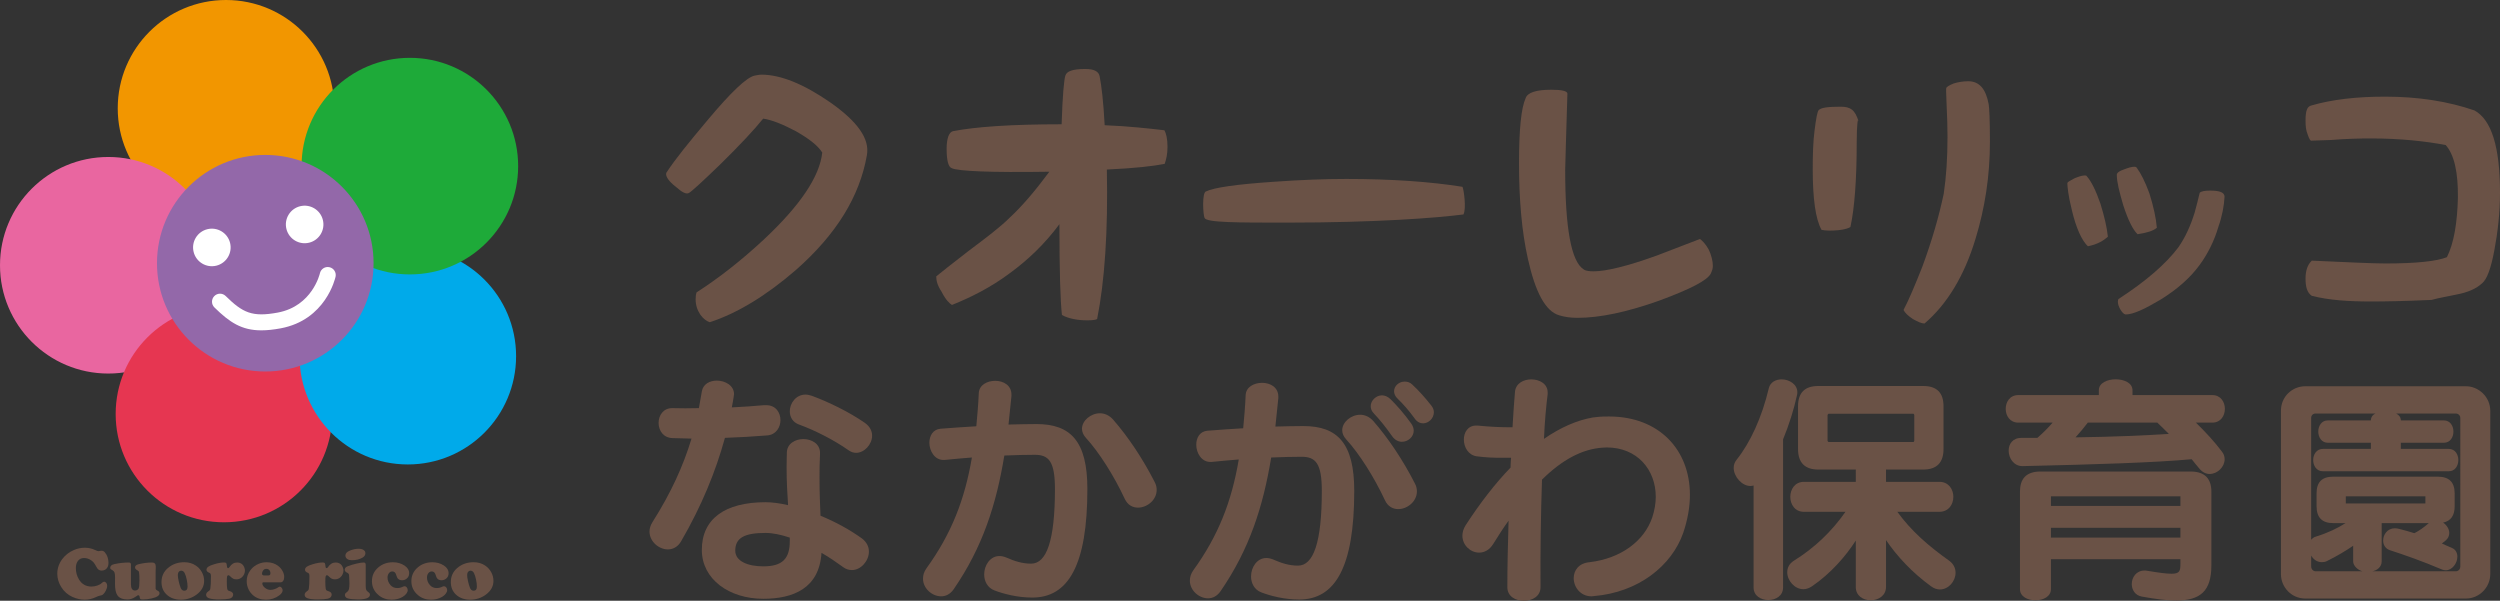 <?xml version="1.0" encoding="utf-8"?>
<!-- Generator: Adobe Illustrator 22.0.1, SVG Export Plug-In . SVG Version: 6.00 Build 0)  -->
<svg version="1.1" id="レイヤー_1" xmlns="http://www.w3.org/2000/svg" xmlns:xlink="http://www.w3.org/1999/xlink" x="0px"
	 y="0px" viewBox="0 0 449.435 108" style="enable-background:new 0 0 449.435 108;" xml:space="preserve">
<rect x="0" y="0" width="449.435" height="108" fill="#333333" stroke="none"/>
<style type="text/css">
	.st0{fill:#6A5246;}
	.st1{fill:#F29600;}
	.st2{fill:#E966A0;}
	.st3{fill:#E63651;}
	.st4{fill:#00AAEA;}
	.st5{fill:#1EAA39;}
	.st6{fill:#9368A9;}
	.st7{fill:#FFFFFF;}
</style>
<path class="st0" d="M127.145,21.666c4.294-5.14,7.117-7.795,8.528-8.076
	c0.396-0.057,0.792-0.171,1.187-0.171c3.502,0,7.624,1.695,12.37,4.97
	c4.913,3.446,7.173,6.553,6.608,9.546c-1.3,7.4-5.479,14.177-12.708,20.558
	c-5.48,4.746-10.675,7.852-15.532,9.433c-0.51-0.169-1.13-0.565-1.695-1.355
	c-0.565-0.848-0.847-1.75-0.847-2.768c0-0.508,0.057-0.904,0.169-1.243
	c3.786-2.429,7.908-5.591,12.2-9.602c6.439-6.044,9.941-11.239,10.394-15.532
	c-0.736-1.186-2.261-2.429-4.746-3.84c-2.371-1.243-4.291-2.034-5.874-2.26
	c-1.638,2.033-4.18,4.743-7.681,8.189c-3.389,3.276-5.254,4.971-5.705,5.197
	c-0.451,0.226-1.186-0.114-2.315-1.131c-1.242-0.96-1.752-1.751-1.752-2.315
	c0-0.057,0.057-0.113,0.057-0.226C121.384,28.613,123.87,25.564,127.145,21.666"/>
<path class="st0" d="M209.32,23.417c0.339,0.564,0.566,1.581,0.566,2.994
	c0,1.299-0.226,2.26-0.509,3.05c-1.978,0.396-5.366,0.791-10.393,1.017
	c0.226,11.127-0.394,20.108-1.75,26.885c-0.225,0.113-0.734,0.227-1.751,0.227
	c-1.865,0-3.446-0.339-4.575-0.961c-0.283-2.543-0.452-7.908-0.452-16.324
	c-2.599,3.502-5.593,6.383-8.924,8.811c-3.389,2.541-7.005,4.349-10.393,5.705
	c-0.452-0.283-1.13-0.904-1.864-2.373c-0.791-1.187-0.96-2.033-0.96-2.767
	c0.678-0.566,2.599-2.09,5.818-4.577c3.162-2.371,5.705-4.292,7.342-5.93
	c2.26-2.09,4.575-4.801,7.173-8.303c-10.788,0.169-16.379-0.113-17.509-0.621
	c-0.621-0.169-0.961-1.3-0.961-3.502c0-1.92,0.452-2.994,1.131-3.163
	c4.067-0.791,10.448-1.243,19.543-1.243c0.17-5.365,0.452-8.133,0.678-8.754
	c0.225-0.791,1.355-1.186,3.558-1.186c1.638,0,2.428,0.452,2.597,1.299
	c0.34,1.751,0.679,4.518,0.906,8.811C202.882,22.683,206.383,23.079,209.32,23.417"/>
<path class="st0" d="M262.915,33.584c0.226,0.395,0.735,3.954,0.169,4.97
	c-4.857,0.621-15.646,1.468-31.856,1.468c-8.811,0-14.347,0-14.684-0.847
	c-0.283-0.677-0.452-4.463,0.225-4.745c1.524-0.734,5.591-1.299,12.201-1.751
	c4.8-0.339,9.093-0.509,13.047-0.509C250.263,32.172,257.267,32.68,262.915,33.584"/>
<path class="st0" d="M281.38,30.534c0,10.45,1.074,16.493,3.332,17.904
	c0.397,0.283,1.074,0.339,1.809,0.339c2.146,0,5.987-0.903,11.295-2.824
	c2.543-0.959,5.254-2.033,7.796-2.992c0.452,0.338,1.017,0.903,1.581,1.921
	c0.452,0.96,0.733,2.033,0.733,2.936c0,0.509-0.169,0.905-0.338,1.3
	c-0.564,1.243-3.614,2.824-9.262,4.913c-5.874,2.091-10.732,3.107-14.741,3.107
	c-1.299,0-2.373-0.169-3.277-0.451c-2.484-0.736-4.293-4.123-5.649-10.223
	c-1.072-4.801-1.581-10.505-1.581-17.114c0-6.099,0.397-9.94,1.187-11.692
	c0.338-1.017,1.863-1.525,4.631-1.525c1.865,0,2.824,0.226,2.881,0.678
	C281.548,24.942,281.38,29.574,281.38,30.534"/>
<path class="st0" d="M326.953,19.803c0.397-0.452,1.64-0.621,3.954-0.621c1.751,0,2.598,0.564,3.219,2.655
	c-0.112-0.961-0.338,0.564-0.338,3.727c0,6.778-0.395,11.862-1.13,15.249
	c-0.282,0.171-0.959,0.452-2.145,0.566c-1.187,0.112-2.26,0.112-3.05-0.057
	c-1.074-1.921-1.581-5.592-1.581-10.902c0-2.541,0.056-4.913,0.338-7.06
	C326.502,21.158,326.728,20.029,326.953,19.803 M353.839,14.606c1.976,0,3.162,1.355,3.672,4.123
	c0.113,0.621,0.226,2.824,0.226,6.777c0,6.156-0.904,11.918-2.599,17.453
	c-2.032,6.721-5.14,11.749-9.149,15.193c-0.623,0-1.243-0.339-2.091-0.79
	c-0.846-0.566-1.412-1.074-1.694-1.639c0.961-1.808,2.089-4.519,3.388-7.795
	c1.752-4.744,2.993-9.093,3.842-13.103c0.451-3.051,0.677-6.383,0.677-10.224
	c0-1.638-0.056-3.615-0.169-5.931c-0.056-1.75-0.113-2.654-0.056-2.823
	c0.056-0.226,0.51-0.509,1.356-0.848C351.976,14.776,352.878,14.606,353.839,14.606"/>
<path class="st0" d="M371.656,32.882c0.091-0.185,0.506-0.415,1.289-0.83
	c0.784-0.322,1.383-0.506,1.799-0.506c0.185,0,0.323,0,0.368,0.092
	c0.83,0.922,1.661,2.582,2.49,4.979c0.693,2.26,1.153,4.149,1.338,5.948
	c-0.784,0.691-1.89,1.383-3.596,1.705c-1.06-1.014-2.075-3.134-2.859-6.408
	C371.793,35.095,371.656,33.481,371.656,32.882 M387.744,40.95c-0.645,0.554-1.844,0.922-3.458,1.153
	c-0.784-0.693-1.706-2.49-2.581-5.21c-0.737-2.49-1.153-4.242-1.153-5.348
	c0-0.231,0-0.323,0.047-0.323c0.094-0.231,0.461-0.507,1.291-0.783
	c0.737-0.278,1.29-0.461,1.844-0.461c0.184,0,0.323,0.092,0.37,0.139
	c0.782,1.059,1.521,2.535,2.305,4.656C387.145,37.124,387.606,39.198,387.744,40.95 M395.445,34.68
	c0.183-0.276,0.875-0.415,1.889-0.415c1.706,0,2.583,0.324,2.583,1.106
	c-0.093,1.614-0.416,3.458-1.107,5.394c-0.737,2.536-1.937,4.933-3.411,6.916
	c-1.661,2.259-3.919,4.287-7.054,6.224c-2.812,1.659-4.841,2.628-6.224,2.628
	c-0.323-0.046-0.599-0.369-0.922-0.878c-0.276-0.459-0.461-0.967-0.461-1.428
	c0-0.184,0.047-0.323,0.094-0.46c4.979-3.228,8.529-6.317,10.787-9.314
	c1.245-1.798,2.167-3.826,2.904-6.177C394.844,37.124,395.166,35.879,395.445,34.68"/>
<path class="st0" d="M428.763,17.374c5.986,0,11.353,0.847,16.097,2.485
	c3.049,1.694,4.575,6.552,4.575,14.797c0,3.559-0.395,7.06-1.015,10.337
	c-0.622,3.332-1.355,5.253-2.204,5.931c-1.017,0.96-2.542,1.638-4.631,2.033
	c-1.525,0.339-3.05,0.565-4.462,0.96c-4.915,0.225-8.472,0.282-10.845,0.282
	c-4.009,0-7.568-0.225-10.674-1.017c-0.848-0.563-1.13-1.636-1.13-3.106
	c0-1.355,0.339-2.484,1.13-3.219c6.438,0.283,10.899,0.509,13.216,0.509
	c5.535,0,9.206-0.395,11.071-1.131c1.243-2.484,1.863-6.099,1.976-10.674
	c0.057-4.632-0.677-7.795-2.201-9.489c-3.56-0.677-8.134-1.186-13.444-1.186
	c-2.032,0-4.462,0.056-7.23,0.283c-2.144,0.057-3.218,0.112-3.331,0.112
	c-0.338,0.114-0.507-0.282-0.791-1.073c-0.339-0.791-0.395-1.638-0.395-2.541
	c0-1.751,0.282-2.543,1.074-2.712C419.217,17.883,423.68,17.374,428.763,17.374"/>
<path class="st0" d="M137.965,78.273c-2.65,0.22-5.167,0.354-7.642,0.441
	c-1.634,5.963-4.152,12.192-7.906,18.641c-0.575,0.972-1.459,1.414-2.342,1.414
	c-1.634,0-3.312-1.414-3.312-3.225c0-0.531,0.176-1.105,0.53-1.678
	c3.357-5.3,5.52-10.071,7.023-15.019c-1.148-0.044-2.297-0.044-3.401-0.09
	c-1.678-0.043-2.518-1.37-2.518-2.739c0-1.325,0.84-2.649,2.429-2.649
	c1.592,0.044,3.181,0.044,4.815,0c0.177-0.973,0.354-1.988,0.531-3.003
	c0.22-1.327,1.413-1.945,2.695-1.945c1.5,0,3.091,0.883,3.091,2.429
	c0,0.133-0.044,0.221-0.044,0.354c-0.088,0.663-0.221,1.324-0.353,2.032
	c1.943-0.088,3.843-0.221,5.786-0.398h0.397c1.723,0,2.562,1.327,2.562,2.696
	C140.306,76.814,139.512,78.141,137.965,78.273 M153.161,102.481c-0.53,0-1.059-0.135-1.591-0.532
	c-1.281-0.928-2.562-1.81-3.887-2.562c-0.396,6.405-5.123,8.26-10.469,8.26
	c-6.095,0-11.043-3.491-11.043-8.791c0-5.609,4.195-8.57,11.44-8.57
	c1.193,0,2.562,0.177,4.064,0.531c-0.133-2.032-0.266-4.196-0.266-6.936
	c0-0.794,0.045-1.59,0.045-2.473c0-1.634,1.501-2.473,2.96-2.473c1.502,0,3.003,0.839,3.003,2.473
	v0.222c-0.088,1.59-0.088,3.046-0.088,4.372c0,2.519,0.088,4.682,0.176,6.715
	c2.607,1.059,5.213,2.473,7.422,4.064c0.882,0.662,1.28,1.5,1.28,2.385
	C156.209,100.801,154.796,102.481,153.161,102.481 M141.984,96.648
	c-1.589-0.531-3.047-0.839-4.373-0.839c-3.622,0-5.432,0.795-5.432,3.18
	c0,1.944,2.34,2.828,5.034,2.828c3.445,0,4.77-1.37,4.77-4.552V96.648z M153.911,81.408
	c-0.441,0-0.884-0.133-1.325-0.441c-2.65-1.856-6.007-3.58-8.923-4.639
	c-1.148-0.397-1.679-1.369-1.679-2.385c0-1.456,1.105-3.004,2.827-3.004
	c0.354,0,0.751,0.089,1.149,0.221c3.004,1.104,6.715,2.917,9.453,4.816
	c0.97,0.661,1.369,1.501,1.369,2.339C156.783,79.906,155.369,81.408,153.911,81.408"/>
<path class="st0" d="M185.587,107.426c-2.693,0-5.168-0.663-6.801-1.28
	c-1.281-0.488-1.856-1.678-1.856-2.873c0-1.633,1.061-3.312,2.739-3.312
	c0.397,0,0.796,0.088,1.238,0.265c1.501,0.663,2.87,1.104,4.462,1.104
	c2.782,0,4.284-4.153,4.284-13.428c0-4.948-1.105-6.141-3.623-6.141
	c-1.546,0-3.445,0.045-5.477,0.131c-1.457,8.835-3.886,16.433-9.099,24.031
	c-0.618,0.883-1.414,1.281-2.252,1.281c-1.635,0-3.269-1.413-3.269-3.182
	c0-0.618,0.178-1.236,0.619-1.853c4.504-6.23,6.891-12.37,8.171-19.924
	c-1.589,0.133-3.225,0.265-4.903,0.442h-0.221c-1.592,0-2.519-1.636-2.519-3.092
	c0-1.237,0.618-2.385,1.987-2.519c2.165-0.176,4.33-0.307,6.449-0.441
	c0.178-1.9,0.354-3.843,0.442-5.92c0.045-1.501,1.503-2.252,2.961-2.252
	c1.455,0,2.915,0.795,2.915,2.474v0.264c-0.177,1.767-0.354,3.489-0.531,5.123
	c1.812-0.043,3.534-0.088,5.036-0.088c6.141,0,9.144,3.092,9.144,11.663
	C195.482,101.64,192.036,107.426,185.587,107.426 M204.582,91.26c-0.928,0-1.855-0.441-2.386-1.591
	c-1.944-4.152-4.593-8.348-6.979-10.955c-0.486-0.531-0.706-1.105-0.706-1.635
	c0-1.457,1.589-2.782,3.225-2.782c0.838,0,1.679,0.353,2.385,1.148
	c2.651,3.048,5.257,6.891,7.465,11.221c0.265,0.486,0.353,0.971,0.353,1.413
	C207.939,89.89,206.217,91.26,204.582,91.26"/>
<path class="st0" d="M233.563,107.78c-2.694,0-5.168-0.662-6.801-1.281
	c-1.282-0.485-1.856-1.678-1.856-2.871c0-1.634,1.06-3.311,2.739-3.311
	c0.398,0,0.796,0.087,1.237,0.264c1.501,0.662,2.871,1.104,4.462,1.104
	c2.782,0,4.285-4.153,4.285-13.429c0-4.947-1.105-6.14-3.623-6.14c-1.546,0-3.446,0.043-5.479,0.131
	c-1.457,8.835-3.886,16.433-9.098,24.03c-0.619,0.885-1.415,1.283-2.253,1.283
	c-1.635,0-3.269-1.414-3.269-3.181c0-0.619,0.177-1.237,0.619-1.857
	c4.506-6.228,6.891-12.368,8.172-19.92c-1.589,0.13-3.224,0.264-4.902,0.441h-0.221
	c-1.592,0-2.518-1.634-2.518-3.092c0-1.237,0.618-2.385,1.988-2.518
	c2.164-0.178,4.328-0.31,6.448-0.442c0.178-1.901,0.354-3.843,0.442-5.92
	c0.045-1.501,1.501-2.251,2.96-2.251c1.458,0,2.916,0.793,2.916,2.472v0.265
	c-0.177,1.767-0.354,3.489-0.531,5.125c1.812-0.045,3.534-0.088,5.036-0.088
	c6.14,0,9.144,3.091,9.144,11.661C243.458,101.993,240.013,107.78,233.563,107.78 M251.366,91.524
	c-0.928,0-1.856-0.441-2.387-1.59c-1.943-4.153-4.593-8.349-6.979-10.955
	c-0.487-0.53-0.706-1.106-0.706-1.634c0-1.46,1.589-2.784,3.224-2.784
	c0.839,0,1.68,0.354,2.385,1.15c2.651,3.047,5.257,6.892,7.465,11.219
	c0.265,0.487,0.354,0.972,0.354,1.414C254.723,90.155,252.999,91.524,251.366,91.524 M252.027,79.421
	c-0.616,0-1.28-0.311-1.766-1.017c-1.105-1.59-2.297-3.047-3.225-4.02
	c-0.442-0.441-0.619-0.882-0.619-1.369c0-1.015,0.972-1.944,2.033-1.944
	c0.486,0,1.06,0.221,1.546,0.706c1.148,1.149,2.384,2.519,3.709,4.373
	c0.309,0.443,0.443,0.885,0.443,1.283C254.149,78.537,253.132,79.421,252.027,79.421 M255.828,76.108
	c-0.531,0-1.105-0.264-1.546-0.928c-0.883-1.237-2.12-2.65-3.005-3.489
	c-0.484-0.442-0.661-0.928-0.661-1.369c0-0.929,0.883-1.724,1.898-1.724c0.486,0,0.972,0.131,1.369,0.53
	c1.194,1.106,2.297,2.342,3.446,3.799c0.31,0.398,0.442,0.794,0.442,1.193
	C257.771,75.18,256.843,76.108,255.828,76.108"/>
<path class="st0" d="M302.611,95.764c-2.075,5.964-8.083,10.735-16.079,11.397
	c-0.132,0-0.264,0.045-0.397,0.045c-2.032,0-3.225-1.68-3.225-3.269c0-1.369,0.883-2.696,2.871-2.871
	c5.567-0.662,9.807-3.754,11.264-8.082c0.399-1.24,0.619-2.474,0.619-3.667
	c0-4.859-3.312-8.879-8.835-8.879c-0.264,0-0.529,0.044-0.796,0.044
	c-3.622,0.264-7.2,2.165-10.822,5.743c-0.219,6.405-0.309,13.384-0.264,19.215v0.134
	c0,1.634-1.501,2.428-3.003,2.428c-1.503,0-2.96-0.794-2.96-2.428v-0.088
	c0-3.446,0.088-7.599,0.22-11.882c-0.926,1.28-1.811,2.649-2.739,4.15
	c-0.706,1.149-1.634,1.591-2.561,1.591c-1.546,0-3.003-1.326-3.003-3.048
	c0-0.574,0.177-1.236,0.574-1.855c2.607-4.02,5.345-7.555,8.083-10.381
	c0-0.618,0.045-1.192,0.09-1.767h-1.768c-1.414,0-2.694-0.044-4.417-0.265
	c-1.502-0.221-2.297-1.634-2.297-3.004c0-1.281,0.706-2.518,2.21-2.518h0.264
	c2.297,0.221,3.976,0.31,6.273,0.31c0.132-2.473,0.309-4.771,0.441-6.361
	c0.133-1.547,1.546-2.253,2.916-2.253c1.502,0,2.96,0.797,2.96,2.341v0.31
	c-0.267,2.121-0.531,4.904-0.663,8.04c3.003-2.076,5.963-3.357,8.789-3.843
	c0.442-0.044,0.84-0.088,1.237-0.133c0.574-0.044,1.104-0.044,1.678-0.044
	c8.924,0,14.533,5.92,14.533,14.091C303.803,91.127,303.406,93.379,302.611,95.764"/>
<path class="st0" d="M323.067,70.983c-0.574,2.651-1.457,5.433-2.517,7.996v26.636
	c0,1.503-1.327,2.253-2.651,2.253c-1.325,0-2.651-0.751-2.651-2.253V87.282
	c-0.177,0.045-0.397,0.088-0.574,0.088c-1.502,0-3.003-1.677-3.003-3.267
	c0-0.532,0.177-1.016,0.53-1.458c2.474-3.091,4.549-7.642,5.786-12.855
	c0.266-1.103,1.281-1.59,2.297-1.59c1.369,0,2.828,0.883,2.828,2.299
	C323.111,70.675,323.111,70.807,323.067,70.983 M348.731,105.97c-0.486,0-1.06-0.178-1.589-0.576
	c-3.357-2.428-6.141-5.432-8.086-8.303v8.436c0,1.547-1.369,2.385-2.739,2.385
	c-1.369,0-2.694-0.794-2.694-2.385v-8.349c-1.811,2.826-4.507,5.918-7.863,8.216
	c-0.53,0.354-1.06,0.531-1.545,0.531c-1.591,0-2.915-1.546-2.915-3.048
	c0-0.795,0.352-1.546,1.192-2.075c3.711-2.296,6.801-5.257,9.276-8.791h-7.465
	c-3.269,0-3.269-5.389,0-5.389h9.321V84.412h-6.759c-2.385,0-3.622-1.237-3.622-3.666v-7.731
	c0-2.43,1.237-3.622,3.622-3.622h18.908c2.384,0,3.621,1.192,3.621,3.622v7.731
	c0,2.429-1.237,3.666-3.621,3.666h-6.716v2.209h9.587c3.357,0,3.357,5.389,0,5.389h-7.554
	c2.474,3.401,5.477,6.052,9.321,8.791c0.795,0.573,1.149,1.369,1.149,2.165
	C351.56,104.466,350.322,105.97,348.731,105.97 M344.137,74.606c0-0.045-0.088-0.222-0.132-0.222
	h-15.285c-0.044,0-0.177,0.177-0.177,0.222v4.638c0,0.043,0.133,0.221,0.177,0.221h15.285
	c0.044,0,0.132-0.178,0.132-0.221V74.606z"/>
<path class="st0" d="M397.238,85.208c-0.619,0-1.28-0.266-1.856-0.973
	c-0.484-0.574-0.928-1.103-1.369-1.678c-6.891,0.618-16.962,0.929-30.346,1.237h-0.09
	c-1.544,0-2.472-1.414-2.472-2.783c0-1.194,0.707-2.298,2.34-2.298h2.828
	c0.97-0.838,1.898-1.767,2.738-2.738h-6.185c-3.003,0-3.003-4.949,0-4.949h14.491v-0.882
	c0-2.607,6.05-2.607,6.05,0v0.882h14.356c3.004,0,3.004,4.949,0,4.949h-2.96
	c1.768,1.721,3.314,3.401,4.684,5.211c0.352,0.443,0.486,0.883,0.486,1.37
	C399.934,83.926,398.652,85.208,397.238,85.208 M391.187,107.957c-1.678,0-3.711-0.265-6.14-0.708
	c-1.237-0.221-1.811-1.237-1.811-2.252c0-1.193,0.796-2.429,2.297-2.429c0.133,0,0.31,0,0.487,0.044
	c2.12,0.354,3.489,0.53,4.372,0.53c1.501,0,1.591-0.53,1.591-1.855v-0.752H368.703v5.39
	c0,2.65-5.566,2.65-5.566,0v-17.538c0-2.208,1.017-3.622,3.711-3.622h26.946
	c2.694,0,3.754,1.414,3.754,3.622v13.252C397.547,106.234,395.604,107.957,391.187,107.957
	 M391.983,89.227H368.703V90.95h23.28V89.227z M391.983,94.882H368.703v1.767h23.28V94.882z
	 M387.83,75.976h-12.5c-0.619,0.838-1.369,1.721-2.21,2.65
	c6.891-0.09,12.501-0.354,16.786-0.618C389.244,77.345,388.581,76.682,387.83,75.976"/>
<path class="st0" d="M443.316,107.602h-28.889c-2.474,0-4.375-2.031-4.375-4.416V73.856
	c0-2.563,2.033-4.417,4.375-4.417h28.889c2.252,0,4.372,1.898,4.372,4.417v29.33
	C447.688,105.615,445.7,107.602,443.316,107.602 M442.298,75.136c0-0.487-0.397-0.796-0.838-0.796
	h-10.69c0.529,0.265,0.838,0.708,0.838,1.238h7.732c2.297,0,2.297,4.019,0,4.019h-7.732v1.104h8.615
	c2.297,0,2.297,4.02,0,4.02h-22.616c-2.342,0-2.342-4.02,0-4.02h8.614v-1.104h-7.731
	c-2.297,0-2.297-4.019,0-4.019h7.731c0-0.531,0.31-1.017,0.839-1.238h-10.777
	c-0.444,0-0.795,0.31-0.795,0.796v21.909c0.219-0.264,0.486-0.485,0.838-0.574
	c2.165-0.662,3.976-1.546,5.345-2.429h-2.207c-2.033,0-3.005-1.016-3.005-3.048v-2.299
	c0-2.03,0.972-3.003,3.005-3.003h18.773c2.033,0,3.048,0.973,3.048,3.003v2.299
	c0,1.68-0.663,2.651-2.076,2.959c0.662,0.443,1.103,1.149,1.103,1.856
	c0,0.485-0.175,0.972-0.661,1.369c-0.177,0.133-0.487,0.397-0.664,0.531
	c0.531,0.264,1.237,0.53,1.811,0.795c0.708,0.308,0.972,0.926,0.972,1.59
	c0,1.149-0.928,2.429-2.077,2.429c-0.22,0-0.442-0.043-0.662-0.131
	c-3.756-1.591-6.714-2.607-9.41-3.489c-0.794-0.265-1.192-0.973-1.192-1.724
	c0-1.06,0.751-2.208,2.12-2.208c0.222,0,0.441,0.044,0.663,0.088c1.105,0.264,1.811,0.485,2.827,0.794
	c0.885-0.44,1.723-1.059,2.606-1.81h-8.48v6.889c0,1.017-0.883,1.636-1.678,1.768h14.975
	c0.529,0,0.838-0.398,0.838-0.882V75.136z M423.039,100.932V98.106
	c-1.192,0.839-3.048,1.944-4.681,2.739c-0.31,0.177-0.663,0.22-0.972,0.22
	c-0.794,0-1.502-0.485-1.898-1.192v1.945c0,0.484,0.351,0.882,0.795,0.882h8.435
	C423.834,102.48,423.039,101.682,423.039,100.932 M436.025,89.227h-14.311v1.281h14.311V89.227z"/>
<path class="st0" d="M15.261,98.468c0.641,0,1.259,0.14,1.854,0.42c0.282,0.133,0.477,0.199,0.586,0.199
	c0.08,0,0.206-0.021,0.381-0.059c0.058-0.015,0.12-0.021,0.19-0.021
	c0.229,0,0.428,0.105,0.599,0.317c0.421,0.509,0.633,1.141,0.633,1.894
	c0,0.531-0.183,0.919-0.547,1.165c-0.196,0.131-0.418,0.195-0.664,0.195
	c-0.225,0-0.405-0.046-0.546-0.144c-0.141-0.094-0.276-0.265-0.409-0.513
	c-0.189-0.346-0.342-0.595-0.461-0.746c-0.118-0.151-0.263-0.287-0.434-0.41
	c-0.424-0.299-0.871-0.448-1.334-0.448c-0.452,0-0.811,0.164-1.074,0.491
	c-0.267,0.326-0.399,0.763-0.399,1.312c0,0.754,0.191,1.444,0.571,2.071
	c0.518,0.839,1.259,1.257,2.225,1.257c0.354,0,0.707-0.058,1.054-0.177
	c0.35-0.119,0.621-0.272,0.814-0.461c0.166-0.157,0.301-0.237,0.407-0.237
	c0.154,0,0.284,0.072,0.394,0.215c0.111,0.142,0.165,0.314,0.165,0.516
	c0,0.255-0.077,0.539-0.229,0.855c-0.153,0.315-0.338,0.563-0.554,0.741
	c-0.091,0.077-0.282,0.142-0.572,0.199c-0.165,0.03-0.388,0.112-0.663,0.243
	c-0.649,0.312-1.325,0.467-2.026,0.467c-0.732,0-1.463-0.164-2.19-0.492
	c-0.847-0.383-1.515-0.967-2.008-1.756c-0.482-0.767-0.723-1.571-0.723-2.408
	c0-0.973,0.303-1.861,0.908-2.664c0.526-0.697,1.212-1.229,2.059-1.599
	C13.913,98.607,14.577,98.468,15.261,98.468"/>
<path class="st0" d="M23.536,101.453v3.565c0,0.765,0.251,1.145,0.757,1.145
	c0.126,0,0.252-0.036,0.374-0.108c0.123-0.072,0.209-0.162,0.257-0.266
	c0.095-0.21,0.144-0.681,0.144-1.408c0-0.719-0.024-1.209-0.072-1.472
	c-0.017-0.109-0.049-0.19-0.094-0.241c-0.042-0.05-0.126-0.108-0.249-0.173
	c-0.251-0.131-0.375-0.299-0.375-0.499c0-0.272,0.215-0.461,0.645-0.566
	c0.815-0.203,1.62-0.304,2.414-0.304c0.443,0,0.663,0.234,0.663,0.704
	c0,0.049-0.002,0.147-0.005,0.296c-0.01,0.209-0.016,0.468-0.02,0.77v2.9
	c0,0.149,0.126,0.285,0.381,0.407c0.214,0.105,0.322,0.258,0.322,0.46
	c0,0.396-0.467,0.701-1.401,0.916c-0.548,0.126-1.078,0.19-1.591,0.19
	c-0.211,0-0.353-0.024-0.431-0.071c-0.077-0.049-0.122-0.144-0.134-0.284
	c-0.022-0.272-0.106-0.407-0.25-0.407c-0.054,0-0.102,0.012-0.145,0.035
	c-0.044,0.026-0.176,0.114-0.4,0.266c-0.443,0.304-0.92,0.455-1.428,0.455
	c-0.842,0-1.437-0.244-1.784-0.73c-0.294-0.409-0.439-1.094-0.439-2.059
	c0-0.36,0.002-0.667,0.006-0.922v-0.303c0-0.376-0.033-0.654-0.101-0.831
	c-0.068-0.177-0.192-0.318-0.372-0.419c-0.171-0.087-0.279-0.157-0.325-0.21
	c-0.046-0.052-0.068-0.127-0.068-0.218c0-0.333,0.251-0.555,0.756-0.663
	c0.859-0.189,1.719-0.284,2.577-0.284C23.406,101.125,23.536,101.234,23.536,101.453"/>
<path class="st0" d="M33.132,101.072c0.804,0,1.508,0.208,2.113,0.625
	c0.434,0.298,0.783,0.686,1.046,1.164c0.273,0.5,0.407,1.021,0.407,1.565
	c0,0.952-0.435,1.761-1.309,2.428c-0.832,0.635-1.787,0.953-2.861,0.953
	c-1.049,0-1.896-0.298-2.547-0.895c-0.631-0.577-0.947-1.333-0.947-2.261c0-1.036,0.386-1.881,1.158-2.54
	C30.999,101.418,31.979,101.072,33.132,101.072 M32.608,102.591c-0.193,0-0.349,0.072-0.465,0.214
	c-0.116,0.143-0.175,0.332-0.175,0.569c0,0.263,0.05,0.623,0.15,1.075
	c0.097,0.454,0.216,0.857,0.351,1.208c0.136,0.359,0.358,0.539,0.663,0.539
	c0.392,0,0.586-0.249,0.586-0.743c0-0.37-0.049-0.788-0.148-1.258
	c-0.098-0.468-0.218-0.851-0.359-1.144C33.068,102.754,32.866,102.601,32.608,102.591"/>
<path class="st0" d="M40.244,101.119c0.233,0,0.374,0.033,0.424,0.098
	c0.051,0.065,0.095,0.276,0.137,0.631c0.021,0.194,0.088,0.29,0.203,0.29
	c0.087,0,0.17-0.064,0.25-0.19c0.35-0.549,0.809-0.823,1.375-0.823
	c0.399,0,0.726,0.13,0.981,0.388c0.123,0.128,0.223,0.291,0.302,0.491
	c0.08,0.199,0.119,0.391,0.119,0.574c0,0.206-0.048,0.419-0.144,0.637
	c-0.097,0.217-0.222,0.395-0.375,0.535c-0.28,0.268-0.624,0.402-1.033,0.402
	c-0.224,0-0.41-0.041-0.561-0.119c-0.153-0.079-0.351-0.239-0.596-0.481
	c-0.093-0.091-0.178-0.137-0.257-0.137c-0.122,0-0.203,0.07-0.24,0.208
	c-0.038,0.136-0.056,0.427-0.056,0.871c0,0.662,0.024,1.113,0.073,1.356
	c0.03,0.13,0.073,0.221,0.127,0.271c0.055,0.051,0.172,0.102,0.353,0.156
	c0.395,0.118,0.592,0.323,0.592,0.617c0,0.18-0.063,0.338-0.191,0.471
	c-0.126,0.133-0.296,0.223-0.505,0.267c-0.422,0.087-1.04,0.131-1.856,0.131
	c-0.776,0-1.365-0.067-1.77-0.204c-0.36-0.122-0.539-0.336-0.539-0.638
	c0-0.229,0.132-0.432,0.395-0.613c0.126-0.084,0.214-0.158,0.263-0.226
	c0.048-0.068,0.081-0.162,0.1-0.279c0.07-0.399,0.105-1.138,0.105-2.217
	c0-0.198-0.021-0.339-0.066-0.425c-0.044-0.085-0.132-0.154-0.263-0.207
	c-0.311-0.122-0.467-0.3-0.467-0.532c0-0.211,0.107-0.392,0.322-0.544
	c0.214-0.151,0.574-0.301,1.078-0.449C39.196,101.226,39.771,101.122,40.244,101.119"/>
<path class="st0" d="M50.454,104.684h-3.092c-0.137,0-0.204,0.058-0.204,0.178
	c0,0.285,0.154,0.552,0.464,0.807c0.309,0.25,0.641,0.377,0.997,0.377
	c0.211,0,0.445-0.041,0.7-0.123c0.257-0.079,0.468-0.18,0.636-0.297
	c0.148-0.106,0.266-0.159,0.354-0.159c0.113,0,0.227,0.071,0.335,0.209
	c0.109,0.142,0.165,0.286,0.165,0.435c0,0.315-0.198,0.622-0.594,0.914
	c-0.696,0.523-1.5,0.784-2.413,0.784c-0.921,0-1.693-0.268-2.317-0.803
	c-0.301-0.263-0.551-0.581-0.75-0.954c-0.258-0.496-0.387-1.017-0.387-1.565
	c0-0.737,0.223-1.399,0.671-1.987c0.385-0.51,0.876-0.888,1.473-1.137
	c0.447-0.189,0.932-0.284,1.454-0.284c0.833,0,1.542,0.237,2.125,0.711
	c0.294,0.236,0.531,0.518,0.71,0.842c0.207,0.369,0.309,0.729,0.309,1.079
	c0,0.285-0.058,0.519-0.176,0.701C50.795,104.592,50.642,104.684,50.454,104.684 M47.533,103.454h0.665
	c0.28,0,0.421-0.129,0.421-0.388c0-0.237-0.069-0.431-0.204-0.58
	c-0.135-0.149-0.314-0.225-0.531-0.225c-0.247,0-0.44,0.098-0.58,0.29
	c-0.131,0.179-0.198,0.362-0.198,0.547c0,0.13,0.033,0.223,0.096,0.275
	C47.263,103.427,47.374,103.454,47.533,103.454"/>
<path class="st0" d="M57.959,101.119c0.232,0,0.374,0.033,0.424,0.098
	c0.051,0.065,0.095,0.276,0.136,0.631c0.022,0.194,0.088,0.29,0.203,0.29
	c0.088,0,0.171-0.064,0.251-0.19c0.35-0.549,0.809-0.823,1.373-0.823
	c0.4,0,0.727,0.13,0.981,0.388c0.123,0.128,0.223,0.291,0.303,0.491
	c0.08,0.199,0.119,0.391,0.119,0.574c0,0.206-0.049,0.419-0.145,0.637
	c-0.096,0.217-0.221,0.395-0.374,0.535c-0.281,0.268-0.626,0.402-1.033,0.402
	c-0.224,0-0.411-0.041-0.562-0.119c-0.153-0.079-0.351-0.239-0.597-0.481
	c-0.093-0.091-0.179-0.137-0.256-0.137c-0.123,0-0.204,0.07-0.241,0.208
	c-0.037,0.136-0.056,0.427-0.056,0.871c0,0.662,0.024,1.113,0.074,1.356
	c0.029,0.13,0.072,0.221,0.127,0.271c0.055,0.051,0.172,0.102,0.352,0.156
	c0.394,0.118,0.592,0.323,0.592,0.617c0,0.18-0.065,0.338-0.191,0.471
	c-0.128,0.133-0.296,0.223-0.506,0.267c-0.421,0.087-1.04,0.131-1.856,0.131
	c-0.775,0-1.366-0.067-1.769-0.204c-0.36-0.122-0.539-0.336-0.539-0.638
	c0-0.229,0.13-0.432,0.393-0.613c0.127-0.084,0.215-0.158,0.264-0.226
	c0.048-0.068,0.08-0.162,0.098-0.279c0.07-0.399,0.106-1.138,0.106-2.217
	c0-0.198-0.022-0.339-0.066-0.425c-0.045-0.085-0.133-0.154-0.264-0.207
	c-0.311-0.122-0.467-0.3-0.467-0.532c0-0.211,0.109-0.392,0.323-0.544
	c0.214-0.151,0.575-0.301,1.079-0.449C56.91,101.226,57.485,101.122,57.959,101.119"/>
<path class="st0" d="M65.747,101.533v3.822c0,0.301,0.027,0.523,0.083,0.662
	c0.054,0.141,0.166,0.271,0.332,0.39c0.136,0.097,0.227,0.177,0.273,0.247
	c0.046,0.068,0.069,0.154,0.069,0.258c0,0.567-0.716,0.85-2.151,0.85
	c-0.772,0-1.382-0.062-1.835-0.184c-0.153-0.044-0.277-0.121-0.371-0.232
	c-0.094-0.108-0.141-0.234-0.141-0.374c0-0.119,0.023-0.211,0.072-0.276
	c0.048-0.066,0.171-0.171,0.368-0.315c0.135-0.102,0.233-0.266,0.289-0.495
	c0.058-0.228,0.086-0.568,0.086-1.02c0-0.146-0.01-0.415-0.029-0.814
	c-0.02-0.396-0.033-0.627-0.043-0.693c-0.026-0.18-0.15-0.319-0.369-0.414
	c-0.272-0.119-0.407-0.295-0.407-0.526c0-0.277,0.176-0.483,0.533-0.619
	c0.49-0.187,1.017-0.349,1.578-0.479c0.561-0.131,0.995-0.198,1.302-0.198
	C65.627,101.125,65.747,101.261,65.747,101.533 M64.445,98.652c0.382,0,0.684,0.072,0.907,0.214
	c0.223,0.143,0.336,0.334,0.336,0.575c0,0.338-0.169,0.604-0.508,0.803
	c-0.534,0.311-1.18,0.467-1.94,0.467c-0.32,0-0.575-0.062-0.764-0.184
	c-0.253-0.158-0.38-0.377-0.38-0.659c0-0.377,0.27-0.673,0.809-0.887
	C63.454,98.761,63.968,98.652,64.445,98.652"/>
<path class="st0" d="M70.641,101.079c0.78,0,1.469,0.196,2.065,0.585
	c0.566,0.372,0.849,0.835,0.849,1.387c0,0.382-0.132,0.69-0.395,0.928
	c-0.246,0.223-0.542,0.335-0.887,0.335c-0.365,0-0.639-0.131-0.823-0.393
	c-0.057-0.084-0.141-0.298-0.249-0.639c-0.12-0.369-0.345-0.553-0.679-0.553
	c-0.242,0-0.444,0.106-0.608,0.317c-0.165,0.21-0.247,0.469-0.247,0.775
	c0,0.527,0.189,0.994,0.565,1.402c0.307,0.328,0.694,0.492,1.159,0.492
	c0.219,0,0.403-0.019,0.553-0.056c0.148-0.037,0.343-0.113,0.584-0.227
	c0.062-0.031,0.129-0.045,0.205-0.045c0.148,0,0.279,0.07,0.394,0.21
	c0.112,0.141,0.171,0.306,0.171,0.494c0,0.198-0.081,0.404-0.243,0.623
	c-0.162,0.215-0.374,0.405-0.638,0.569c-0.571,0.349-1.244,0.525-2.02,0.525
	c-0.902,0-1.673-0.263-2.309-0.789c-0.815-0.667-1.223-1.517-1.223-2.545
	c0-0.992,0.379-1.811,1.138-2.459C68.727,101.391,69.606,101.079,70.641,101.079"/>
<path class="st0" d="M77.732,101.079c0.78,0,1.469,0.196,2.066,0.585
	c0.566,0.372,0.848,0.835,0.848,1.387c0,0.382-0.131,0.69-0.395,0.928
	c-0.245,0.223-0.541,0.335-0.886,0.335c-0.365,0-0.638-0.131-0.823-0.393
	c-0.057-0.084-0.14-0.298-0.25-0.639c-0.12-0.369-0.344-0.553-0.679-0.553
	c-0.24,0-0.443,0.106-0.608,0.317c-0.164,0.21-0.247,0.469-0.247,0.775
	c0,0.527,0.189,0.994,0.565,1.402c0.307,0.328,0.694,0.492,1.159,0.492
	c0.219,0,0.403-0.019,0.553-0.056c0.148-0.037,0.343-0.113,0.585-0.227
	c0.06-0.031,0.128-0.045,0.204-0.045c0.148,0,0.28,0.07,0.394,0.21
	c0.113,0.141,0.171,0.306,0.171,0.494c0,0.198-0.081,0.404-0.243,0.623
	c-0.161,0.215-0.374,0.405-0.638,0.569c-0.57,0.349-1.243,0.525-2.019,0.525
	c-0.903,0-1.673-0.263-2.31-0.789c-0.815-0.667-1.223-1.517-1.223-2.545
	c0-0.992,0.379-1.811,1.138-2.459C75.819,101.391,76.697,101.079,77.732,101.079"/>
<path class="st0" d="M85.145,101.072c0.803,0,1.507,0.208,2.111,0.625
	c0.434,0.298,0.784,0.686,1.047,1.164c0.273,0.5,0.407,1.021,0.407,1.565
	c0,0.952-0.436,1.761-1.309,2.428c-0.833,0.635-1.787,0.953-2.862,0.953
	c-1.048,0-1.896-0.298-2.545-0.895c-0.631-0.577-0.947-1.333-0.947-2.261
	c0-1.036,0.386-1.881,1.158-2.54C83.012,101.418,83.992,101.072,85.145,101.072 M84.619,102.591
	c-0.192,0-0.349,0.072-0.464,0.214c-0.116,0.143-0.174,0.332-0.174,0.569
	c0,0.263,0.049,0.623,0.148,1.075c0.098,0.454,0.216,0.857,0.351,1.208
	c0.137,0.359,0.359,0.539,0.664,0.539c0.391,0,0.586-0.249,0.586-0.743
	c0-0.37-0.05-0.788-0.148-1.258c-0.098-0.468-0.219-0.851-0.359-1.144
	C85.08,102.754,84.878,102.601,84.619,102.591"/>
<path class="st1" d="M60.102,19.466c0,10.751-8.712,19.469-19.468,19.469
	c-10.752,0-19.468-8.718-19.468-19.469C21.166,8.711,29.882,0,40.634,0
	C51.39,0,60.102,8.711,60.102,19.466"/>
<path class="st2" d="M38.936,47.688c0,10.75-8.712,19.467-19.469,19.467C8.716,67.155,0,58.437,0,47.688
	C0,36.932,8.716,28.221,19.468,28.221C30.224,28.221,38.936,36.932,38.936,47.688"/>
<path class="st3" d="M59.73,74.424c0,10.75-8.711,19.468-19.468,19.468
	c-10.752,0-19.468-8.718-19.468-19.468c0-10.755,8.716-19.468,19.468-19.468
	C51.019,54.956,59.73,63.669,59.73,74.424"/>
<path class="st4" d="M92.78,64.028c0,10.75-8.711,19.468-19.469,19.468
	c-10.75,0-19.466-8.718-19.466-19.468c0-10.756,8.716-19.468,19.466-19.468
	C84.068,44.56,92.78,53.271,92.78,64.028"/>
<path class="st5" d="M93.151,29.864c0,10.75-8.714,19.469-19.47,19.469
	c-10.753,0-19.468-8.719-19.468-19.469c0-10.755,8.715-19.467,19.468-19.467
	C84.438,10.397,93.151,19.109,93.151,29.864"/>
<path class="st6" d="M67.158,47.317c0,10.75-8.714,19.469-19.469,19.469
	c-10.753,0-19.468-8.718-19.468-19.469c0-10.755,8.715-19.467,19.468-19.467
	C58.444,27.851,67.158,36.562,67.158,47.317"/>
<path class="st7" d="M41.363,43.672c0.447,1.809-0.656,3.641-2.467,4.089
	c-1.808,0.447-3.638-0.657-4.086-2.466c-0.449-1.81,0.653-3.64,2.465-4.089
	C39.084,40.758,40.914,41.862,41.363,43.672"/>
<path class="st7" d="M58.044,39.541c0.449,1.809-0.656,3.64-2.465,4.087
	c-1.808,0.449-3.641-0.654-4.088-2.465c-0.449-1.809,0.655-3.64,2.465-4.088
	C55.765,36.627,57.596,37.731,58.044,39.541"/>
<path class="st7" d="M46.985,59.388c-3.541,0-5.697-1.429-8.442-4.122
	c-0.567-0.558-0.576-1.469-0.017-2.037c0.556-0.569,1.468-0.576,2.037-0.019
	c3.084,3.031,4.781,3.836,9.363,2.985c6.23-1.159,7.571-7,7.583-7.059
	c0.169-0.778,0.934-1.272,1.714-1.1c0.776,0.169,1.27,0.937,1.102,1.713
	c-0.071,0.317-1.783,7.774-9.872,9.277C49.149,59.268,48.009,59.388,46.985,59.388"/>
</svg>
